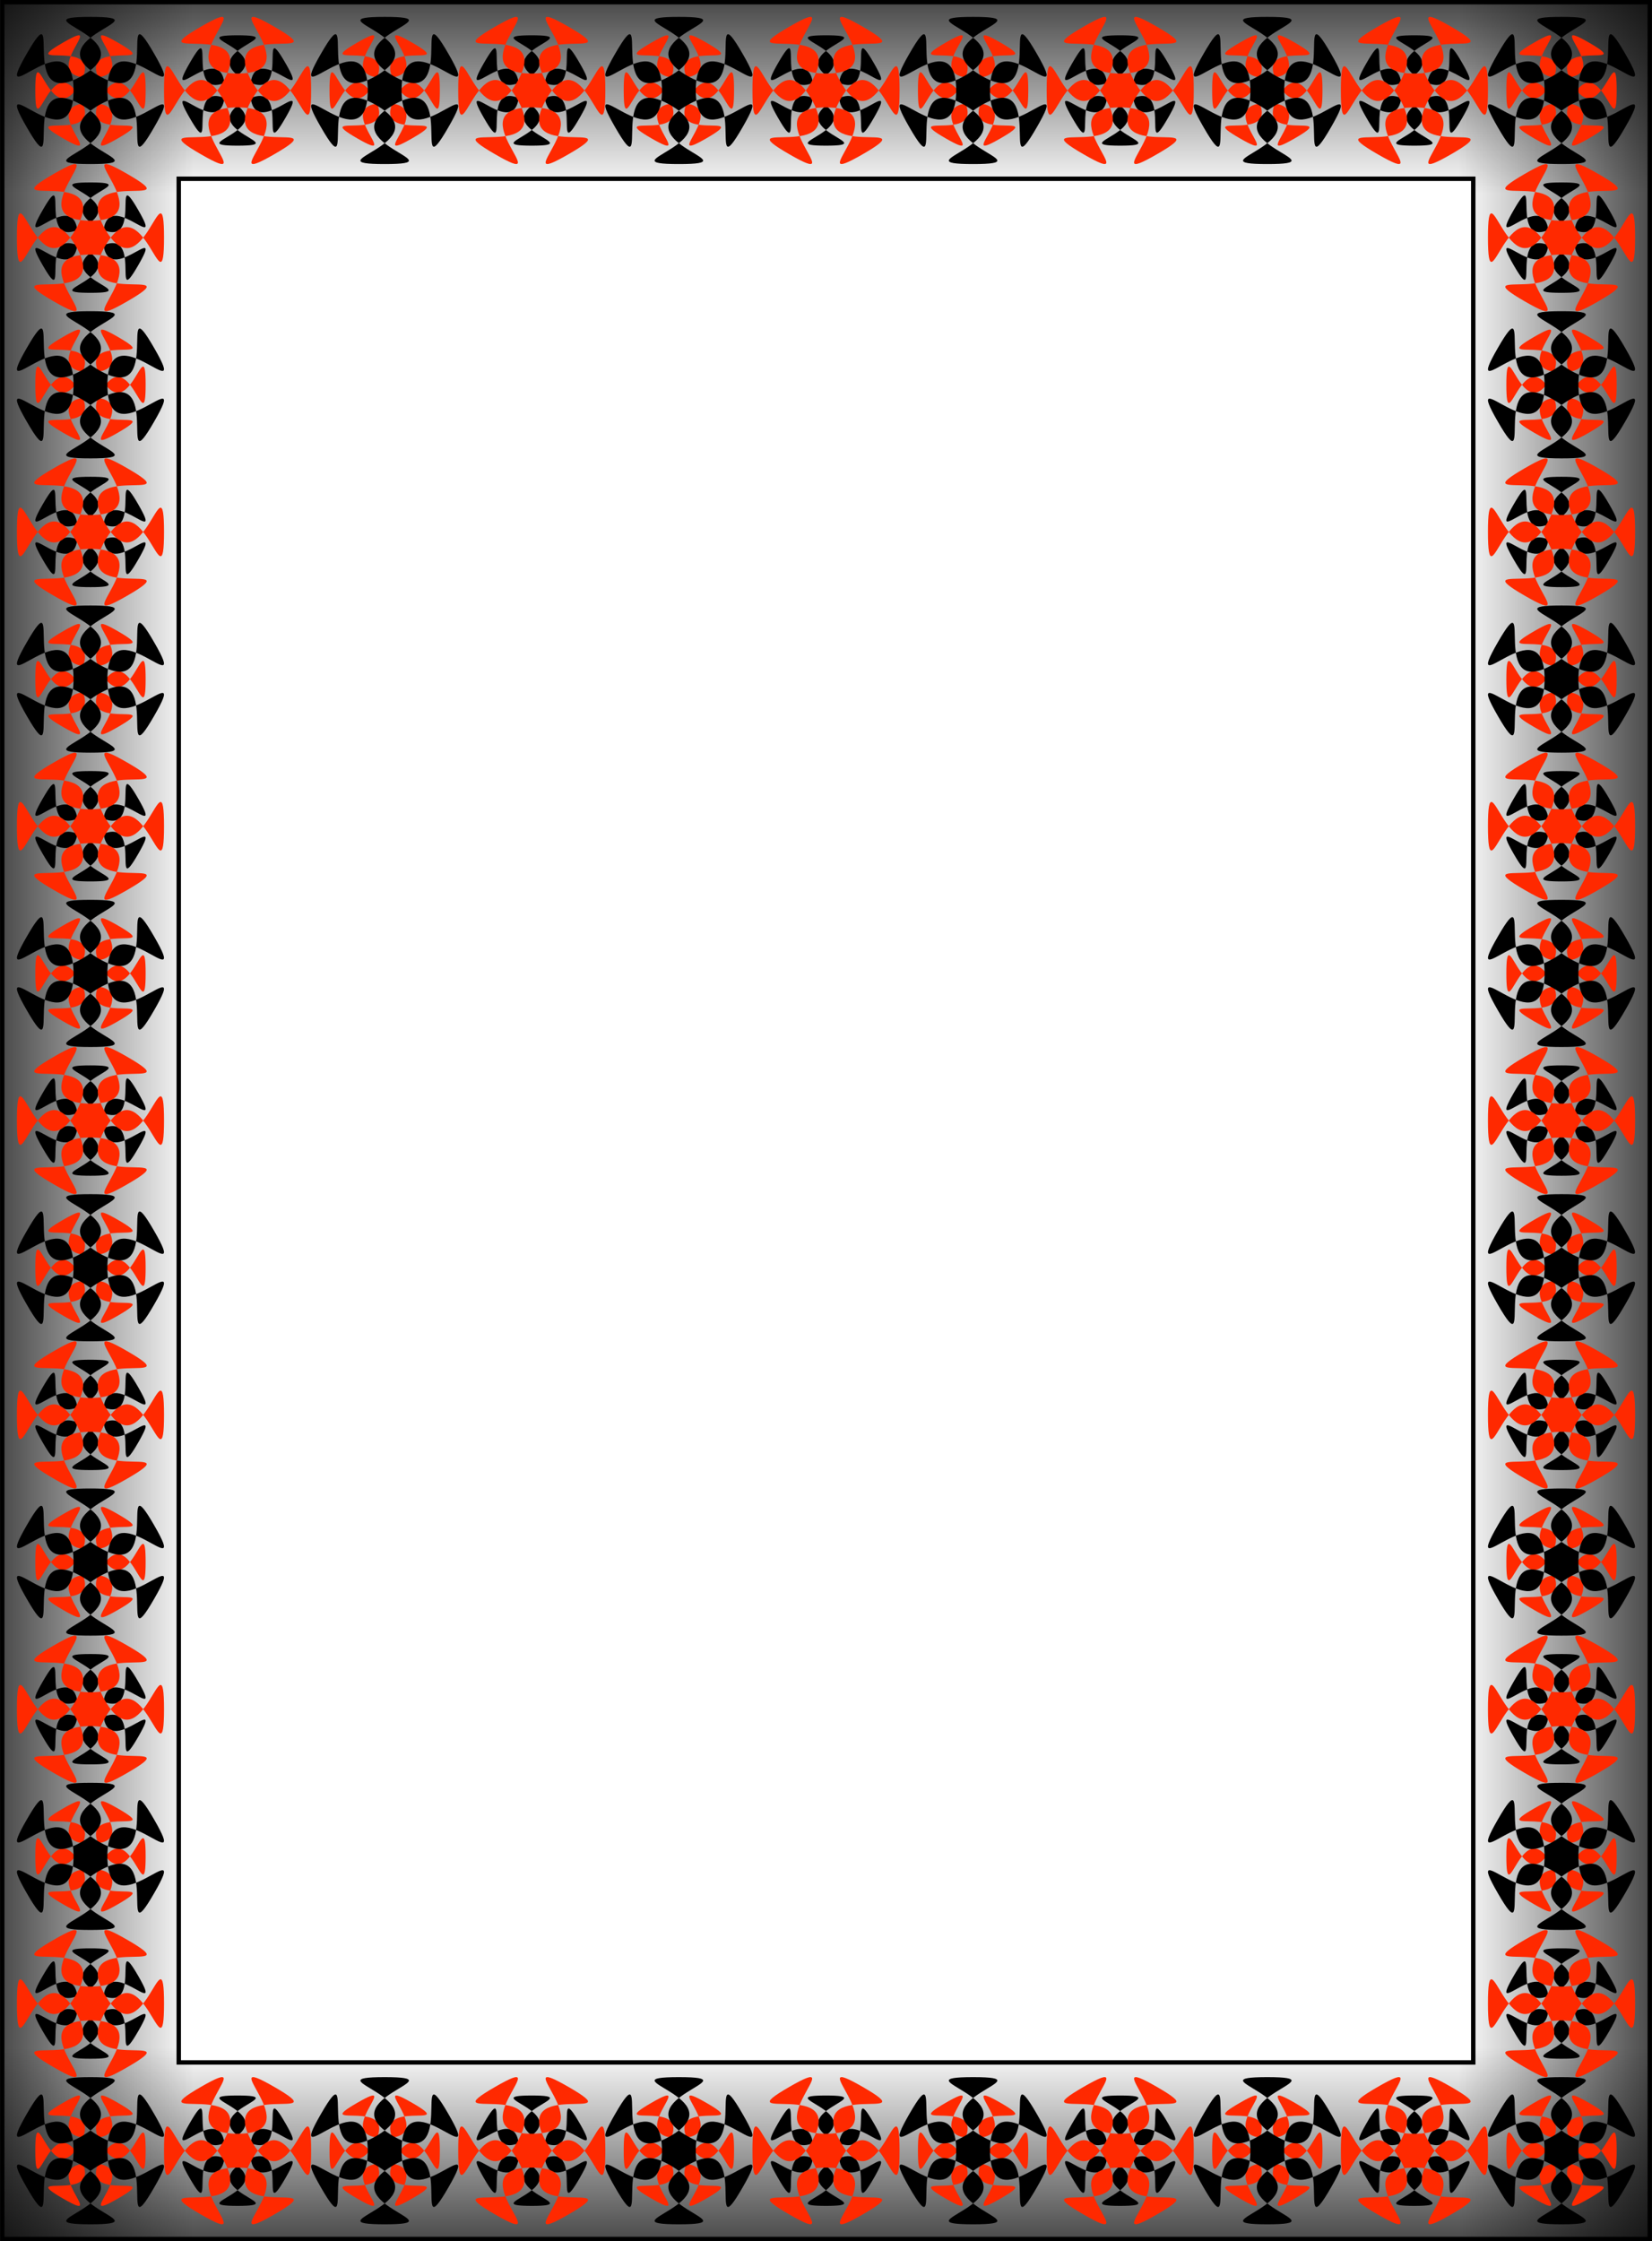 <?xml version="1.0" encoding="UTF-8"?>
<svg width="316.94mm" height="429.82mm" version="1.1" viewBox="0 0 1123 1523" xmlns="http://www.w3.org/2000/svg" xmlns:xlink="http://www.w3.org/1999/xlink">
<defs>
<linearGradient id="a">
<stop stop-opacity=".706" offset="0"/>
<stop stop-opacity="0" offset="1"/>
</linearGradient>
<linearGradient id="e" x1="-20" x2="240" y1="-447.64" y2="-447.64" gradientUnits="userSpaceOnUse" xlink:href="#a"/>
<linearGradient id="d" x1="-20" x2="240" y1="-447.64" y2="-447.64" gradientTransform="matrix(-1,0,0,1,2200,0)" gradientUnits="userSpaceOnUse" xlink:href="#a"/>
<linearGradient id="c" x1="1100" x2="1100" y1="-1967.6" y2="-1707.6" gradientTransform="matrix(-1,0,0,1,2200,0)" gradientUnits="userSpaceOnUse" xlink:href="#a"/>
<linearGradient id="b" x1="1100" x2="1100" y1="-1967.6" y2="-1707.6" gradientTransform="matrix(-1 0 0 -1 2200 -895.28)" gradientUnits="userSpaceOnUse" xlink:href="#a"/>
</defs>
<g transform="translate(-538.5 1209.1)">
<g transform="matrix(.5 0 0 .5 550 -223.82)">
<path d="m2220 1072.4v-3040h-2240v3040h2240zm-240-240h-1760v-2560h1760v2560z" fill="url(#b)"/>
<path d="m2220-1967.6v3040h-2240v-3040h2240zm-240 240h-1760v2560h1760v-2560z" fill="url(#c)"/>
<path d="m2220-1967.6v3040h-2240v-3040h2240zm-240 240h-1760v2560h1760v-2560z" fill="url(#d)"/>
<path d="m-20-1967.6v3040h2240v-3040h-2240zm240 240h1760v2560h-1760v-2560z" fill="url(#e)" stroke="#000" stroke-width="6"/>
<path d="m174.97 952.36c1e-5 77.667-21.228-58.636-60.061 8.625-38.833 67.261 89.823 17.494 22.561 56.327-67.261 38.833 40.167-47.702-37.5-47.702-77.667 0 29.761 86.535-37.5 47.702-67.261-38.833 61.394 10.934 22.561-56.327-38.833-67.261-60.061 69.042-60.061-8.625 0-77.667 21.228 58.636 60.061-8.625 38.833-67.261-89.822-17.494-22.561-56.327 67.261-38.833-40.167 47.702 37.5 47.702 77.667-1e-5 -29.761-86.535 37.5-47.702 67.261 38.833-61.394-10.935-22.561 56.327 38.833 67.261 60.061-69.042 60.061 8.625z" fill="#ff2900"/>
<path d="m186.57 1002.4c-51.778 89.682 14.579-81.859-75.103-30.081-89.682 51.778 92.056 80.081-11.5 80.081-103.56-1e-4 78.182-28.304-11.5-80.081-89.682-51.778-23.325 119.76-75.103 30.081-51.778-89.682 63.603 53.556 63.603-50 1e-5 -103.56-115.38 39.682-63.603-50 51.778-89.682-14.579 81.859 75.103 30.081 89.682-51.778-92.056-80.081 11.5-80.081 103.56-2e-5 -78.182 28.304 11.5 80.081 89.682 51.778 23.325-119.76 75.103-30.081 51.778 89.682-63.603-53.556-63.603 50 2e-5 103.56 115.38-39.682 63.603 50z"/>
<path d="m364.92 989.86c-38.833 67.261 10.935-61.395-56.327-22.561-67.261 38.833 69.042 60.061-8.625 60.061-77.667-1e-4 58.636-21.228-8.625-60.061-67.261-38.833-17.494 89.823-56.327 22.561-38.833-67.261 47.702 40.167 47.702-37.5 1e-5 -77.667-86.535 29.761-47.702-37.5 38.833-67.261-10.935 61.394 56.327 22.561 67.261-38.833-69.042-60.061 8.625-60.061 77.667-1e-5 -58.636 21.228 8.625 60.061 67.261 38.833 17.493-89.822 56.327-22.561s-47.702-40.167-47.702 37.5c1e-5 77.667 86.535-29.761 47.702 37.5z"/>
<path d="m399.97 952.36c3e-5 103.56-28.304-78.182-80.081 11.5-51.778 89.682 119.76 23.325 30.081 75.103-89.682 51.778 53.556-63.603-50-63.603-103.56 0 39.682 115.38-50 63.602-89.682-51.778 81.859 14.579 30.081-75.102-51.778-89.682-80.081 92.056-80.081-11.5-1e-5 -103.56 28.304 78.182 80.081-11.5 51.778-89.682-119.76-23.325-30.081-75.103 89.682-51.778-53.556 63.603 50 63.603 103.56-1e-5 -39.682-115.38 50-63.603 89.682 51.778-81.859-14.579-30.081 75.103 51.778 89.682 80.081-92.056 80.081 11.5z" fill="#ff2900"/>
<path d="m574.97 952.36c1e-5 77.667-21.228-58.636-60.061 8.625-38.833 67.261 89.823 17.494 22.561 56.327-67.261 38.833 40.167-47.702-37.5-47.702-77.667 0 29.761 86.535-37.5 47.702-67.261-38.833 61.394 10.934 22.561-56.327-38.833-67.261-60.061 69.042-60.061-8.625 0-77.667 21.228 58.636 60.061-8.625 38.833-67.261-89.822-17.494-22.561-56.327 67.261-38.833-40.167 47.702 37.5 47.702 77.667-1e-5 -29.761-86.535 37.5-47.702 67.261 38.833-61.394-10.935-22.561 56.327 38.833 67.261 60.061-69.042 60.061 8.625z" fill="#ff2900"/>
<path d="m586.57 1002.4c-51.778 89.682 14.579-81.859-75.103-30.081-89.682 51.778 92.056 80.081-11.5 80.081-103.56-1e-4 78.182-28.304-11.5-80.081-89.682-51.778-23.325 119.76-75.103 30.081-51.778-89.682 63.603 53.556 63.603-50 1e-5 -103.56-115.38 39.682-63.603-50 51.778-89.682-14.579 81.859 75.103 30.081 89.682-51.778-92.056-80.081 11.5-80.081 103.56-2e-5 -78.182 28.304 11.5 80.081 89.682 51.778 23.325-119.76 75.103-30.081 51.778 89.682-63.603-53.556-63.603 50 2e-5 103.56 115.38-39.682 63.603 50z"/>
<path d="m764.92 989.86c-38.833 67.261 10.935-61.395-56.327-22.561-67.261 38.833 69.042 60.061-8.625 60.061-77.667-1e-4 58.636-21.228-8.625-60.061-67.261-38.833-17.494 89.823-56.327 22.561-38.833-67.261 47.702 40.167 47.702-37.5 1e-5 -77.667-86.535 29.761-47.702-37.5 38.833-67.261-10.935 61.394 56.327 22.561 67.261-38.833-69.042-60.061 8.625-60.061 77.667-1e-5 -58.636 21.228 8.625 60.061 67.261 38.833 17.493-89.822 56.327-22.561 38.833 67.261-47.702-40.167-47.702 37.5 1e-5 77.667 86.535-29.761 47.702 37.5z"/>
<path d="m799.97 952.36c0 103.56-28.304-78.182-80.081 11.5-51.778 89.682 119.76 23.325 30.081 75.103-89.682 51.778 53.556-63.603-50-63.603-103.56 0 39.682 115.38-50 63.602-89.682-51.778 81.859 14.579 30.081-75.102-51.778-89.682-80.081 92.056-80.081-11.5-1e-5 -103.56 28.304 78.182 80.081-11.5 51.778-89.682-119.76-23.325-30.081-75.103 89.682-51.778-53.556 63.603 50 63.603 103.56-1e-5 -39.682-115.38 50-63.603 89.682 51.778-81.859-14.579-30.081 75.103 51.778 89.682 80.081-92.056 80.081 11.5z" fill="#ff2900"/>
<path d="m974.97 952.36c1e-5 77.667-21.228-58.636-60.061 8.625-38.833 67.261 89.822 17.494 22.561 56.327-67.261 38.833 40.167-47.702-37.5-47.702-77.667 0 29.761 86.535-37.5 47.702-67.261-38.833 61.394 10.934 22.561-56.327-38.833-67.261-60.061 69.042-60.061-8.625 0-77.667 21.228 58.636 60.061-8.625 38.833-67.261-89.822-17.494-22.561-56.327 67.261-38.833-40.167 47.702 37.5 47.702 77.667-1e-5 -29.761-86.535 37.5-47.702 67.261 38.833-61.394-10.935-22.561 56.327 38.833 67.261 60.061-69.042 60.061 8.625z" fill="#ff2900"/>
<path d="m986.57 1002.4c-51.778 89.682 14.579-81.859-75.103-30.081-89.682 51.778 92.056 80.081-11.5 80.081-103.56-1e-4 78.182-28.304-11.5-80.081-89.682-51.778-23.325 119.76-75.103 30.081-51.778-89.682 63.603 53.556 63.603-50 1e-5 -103.56-115.38 39.682-63.603-50 51.778-89.682-14.579 81.859 75.103 30.081 89.682-51.778-92.056-80.081 11.5-80.081 103.56-2e-5 -78.182 28.304 11.5 80.081 89.682 51.778 23.325-119.76 75.103-30.081 51.778 89.682-63.603-53.556-63.603 50 2e-5 103.56 115.38-39.682 63.603 50z"/>
<path d="m1164.9 989.86c-38.833 67.261 10.934-61.395-56.327-22.561-67.262 38.833 69.042 60.061-8.625 60.061-77.667-1e-4 58.636-21.228-8.625-60.061-67.262-38.833-17.494 89.823-56.327 22.561-38.833-67.261 47.702 40.167 47.702-37.5 0-77.667-86.535 29.761-47.702-37.5 38.833-67.261-10.935 61.394 56.327 22.561 67.261-38.833-69.042-60.061 8.625-60.061 77.667-1e-5 -58.636 21.228 8.625 60.061 67.261 38.833 17.494-89.822 56.327-22.561s-47.702-40.167-47.702 37.5c0 77.667 86.535-29.761 47.702 37.5z"/>
<path d="m1200 952.36c0 103.56-28.304-78.182-80.082 11.5-51.778 89.682 119.76 23.325 30.082 75.103-89.682 51.778 53.556-63.603-50-63.603-103.56 0 39.682 115.38-50 63.602-89.682-51.778 81.859 14.579 30.082-75.102-51.778-89.682-80.081 92.056-80.081-11.5-1e-5 -103.56 28.304 78.182 80.081-11.5 51.778-89.682-119.76-23.325-30.081-75.103 89.682-51.778-53.556 63.603 50 63.603 103.56-1e-5 -39.682-115.38 50-63.603 89.682 51.778-81.859-14.579-30.082 75.103 51.778 89.682 80.081-92.056 80.082 11.5z" fill="#ff2900"/>
<path d="m1375 952.36c0 77.667-21.228-58.636-60.061 8.625-38.833 67.261 89.822 17.494 22.561 56.327-67.262 38.833 40.167-47.702-37.5-47.702-77.667 0 29.761 86.535-37.5 47.702-67.262-38.833 61.394 10.934 22.561-56.327-38.833-67.261-60.061 69.042-60.061-8.625 0-77.667 21.228 58.636 60.061-8.625 38.833-67.261-89.822-17.494-22.561-56.327 67.261-38.833-40.167 47.702 37.5 47.702 77.667-1e-5 -29.762-86.535 37.5-47.702 67.261 38.833-61.394-10.935-22.561 56.327 38.833 67.261 60.061-69.042 60.061 8.625z" fill="#ff2900"/>
<path d="m1386.6 1002.4c-51.778 89.682 14.579-81.859-75.102-30.081-89.682 51.778 92.056 80.081-11.5 80.081-103.56-1e-4 78.182-28.304-11.5-80.081-89.682-51.778-23.325 119.76-75.103 30.081-51.778-89.682 63.602 53.556 63.603-50 0-103.56-115.38 39.682-63.603-50 51.778-89.682-14.579 81.859 75.103 30.081s-92.056-80.081 11.5-80.081c103.56-2e-5 -78.182 28.304 11.5 80.081 89.682 51.778 23.325-119.76 75.102-30.081s-63.602-53.556-63.602 50c0 103.56 115.38-39.682 63.602 50z"/>
<path d="m1564.9 989.86c-38.833 67.261 10.934-61.395-56.327-22.561-67.262 38.833 69.042 60.061-8.625 60.061-77.667-1e-4 58.636-21.228-8.625-60.061-67.262-38.833-17.494 89.823-56.327 22.561-38.834-67.261 47.702 40.167 47.702-37.5 0-77.667-86.535 29.761-47.702-37.5 38.833-67.261-10.935 61.394 56.327 22.561 67.261-38.833-69.042-60.061 8.625-60.061 77.667-1e-5 -58.636 21.228 8.625 60.061 67.261 38.833 17.494-89.822 56.327-22.561s-47.702-40.167-47.702 37.5c0 77.667 86.535-29.761 47.702 37.5z"/>
<path d="m1600 952.36c0 103.56-28.304-78.182-80.082 11.5-51.778 89.682 119.76 23.325 30.082 75.103-89.682 51.778 53.556-63.603-50-63.603-103.56 0 39.682 115.38-50 63.602-89.682-51.778 81.859 14.579 30.082-75.102-51.778-89.682-80.082 92.056-80.081-11.5-1e-4 -103.56 28.304 78.182 80.081-11.5 51.778-89.682-119.76-23.325-30.081-75.103 89.682-51.778-53.556 63.603 50 63.603 103.56-1e-5 -39.682-115.38 50-63.603 89.682 51.778-81.859-14.579-30.082 75.103 51.778 89.682 80.081-92.056 80.082 11.5z" fill="#ff2900"/>
<path d="m1775 952.36c0 77.667-21.228-58.636-60.061 8.625-38.833 67.261 89.822 17.494 22.561 56.327-67.262 38.833 40.167-47.702-37.5-47.702-77.667 0 29.761 86.535-37.5 47.702-67.262-38.833 61.394 10.934 22.561-56.327-38.833-67.261-60.061 69.042-60.061-8.625 0-77.667 21.228 58.636 60.061-8.625 38.833-67.261-89.822-17.494-22.561-56.327 67.261-38.833-40.167 47.702 37.5 47.702 77.667-1e-5 -29.762-86.535 37.5-47.702 67.261 38.833-61.394-10.935-22.561 56.327 38.833 67.261 60.061-69.042 60.061 8.625z" fill="#ff2900"/>
<path d="m1786.6 1002.4c-51.778 89.682 14.579-81.859-75.102-30.081-89.682 51.778 92.056 80.081-11.5 80.081-103.56-1e-4 78.182-28.304-11.5-80.081-89.682-51.778-23.325 119.76-75.103 30.081-51.778-89.682 63.602 53.556 63.603-50 0-103.56-115.38 39.682-63.603-50 51.778-89.682-14.579 81.859 75.103 30.081s-92.056-80.081 11.5-80.081c103.56-2e-5 -78.182 28.304 11.5 80.081 89.682 51.778 23.325-119.76 75.102-30.081s-63.602-53.556-63.602 50c0 103.56 115.38-39.682 63.602 50z"/>
<path d="m1964.9 989.86c-38.833 67.261 10.934-61.395-56.327-22.561-67.262 38.833 69.042 60.061-8.625 60.061-77.667-1e-4 58.636-21.228-8.625-60.061-67.262-38.833-17.494 89.823-56.327 22.561-38.834-67.261 47.702 40.167 47.702-37.5 0-77.667-86.535 29.761-47.702-37.5 38.833-67.261-10.935 61.394 56.327 22.561 67.261-38.833-69.042-60.061 8.625-60.061 77.667-1e-5 -58.636 21.228 8.625 60.061 67.261 38.833 17.494-89.822 56.327-22.561s-47.702-40.167-47.702 37.5c0 77.667 86.535-29.761 47.702 37.5z"/>
<path d="m2e3 952.36c0 103.56-28.304-78.182-80.082 11.5-51.778 89.682 119.76 23.325 30.082 75.103-89.682 51.778 53.556-63.603-50-63.603-103.56 0 39.682 115.38-50 63.602-89.682-51.778 81.859 14.579 30.082-75.102-51.778-89.682-80.082 92.056-80.081-11.5-1e-4 -103.56 28.304 78.182 80.081-11.5 51.778-89.682-119.76-23.325-30.081-75.103 89.682-51.778-53.556 63.603 50 63.603 103.56-1e-5 -39.682-115.38 50-63.603 89.682 51.778-81.859-14.579-30.082 75.103 51.778 89.682 80.081-92.056 80.082 11.5z" fill="#ff2900"/>
<path d="m164.92 789.86c-38.833 67.261 10.935-61.395-56.327-22.561-67.261 38.833 69.042 60.061-8.625 60.061-77.667-1e-4 58.636-21.228-8.625-60.061-67.261-38.833-17.494 89.823-56.327 22.561-38.833-67.261 47.702 40.167 47.702-37.5 1e-5 -77.667-86.535 29.761-47.702-37.5 38.833-67.261-10.935 61.394 56.327 22.561 67.261-38.833-69.042-60.061 8.625-60.061 77.667-1e-5 -58.636 21.228 8.625 60.061 67.261 38.833 17.493-89.822 56.327-22.561s-47.702-40.167-47.702 37.5c1e-5 77.667 86.535-29.761 47.702 37.5z"/>
<path d="m199.97 752.36c3e-5 103.56-28.304-78.182-80.081 11.5-51.778 89.682 119.76 23.325 30.081 75.103-89.682 51.778 53.556-63.603-50-63.603-103.56 0 39.682 115.38-50 63.602-89.682-51.778 81.859 14.579 30.081-75.102-51.778-89.682-80.081 92.056-80.081-11.5-1e-5 -103.56 28.304 78.182 80.081-11.5 51.778-89.682-119.76-23.325-30.081-75.103 89.682-51.778-53.556 63.603 50 63.603 103.56-1e-5 -39.682-115.38 50-63.603 89.682 51.778-81.859-14.579-30.081 75.103 51.778 89.682 80.081-92.056 80.081 11.5z" fill="#ff2900"/>
<path d="m174.97 552.36c1e-5 77.667-21.228-58.636-60.061 8.625-38.833 67.261 89.823 17.494 22.561 56.327-67.261 38.833 40.167-47.702-37.5-47.702-77.667 0 29.761 86.535-37.5 47.702-67.261-38.833 61.394 10.934 22.561-56.327-38.833-67.261-60.061 69.042-60.061-8.625 0-77.667 21.228 58.636 60.061-8.625 38.833-67.261-89.822-17.494-22.561-56.327 67.261-38.833-40.167 47.702 37.5 47.702 77.667-1e-5 -29.761-86.535 37.5-47.702 67.261 38.833-61.394-10.935-22.561 56.327 38.833 67.261 60.061-69.042 60.061 8.625z" fill="#ff2900"/>
<path d="m186.57 602.36c-51.778 89.682 14.579-81.859-75.103-30.081-89.682 51.778 92.056 80.081-11.5 80.081-103.56-1e-4 78.182-28.304-11.5-80.081-89.682-51.778-23.325 119.76-75.103 30.081-51.778-89.682 63.603 53.556 63.603-50 1e-5 -103.56-115.38 39.682-63.603-50 51.778-89.682-14.579 81.859 75.103 30.081 89.682-51.778-92.056-80.081 11.5-80.081 103.56-2e-5 -78.182 28.304 11.5 80.081 89.682 51.778 23.325-119.76 75.103-30.081 51.778 89.682-63.603-53.556-63.603 50 2e-5 103.56 115.38-39.682 63.603 50z"/>
<path d="m164.92 389.86c-38.833 67.261 10.935-61.395-56.327-22.561-67.261 38.833 69.042 60.061-8.625 60.061-77.667-1e-4 58.636-21.228-8.625-60.061-67.261-38.833-17.494 89.823-56.327 22.561-38.833-67.261 47.702 40.167 47.702-37.5 1e-5 -77.667-86.535 29.761-47.702-37.5 38.833-67.261-10.935 61.394 56.327 22.561 67.261-38.833-69.042-60.061 8.625-60.061 77.667-1e-5 -58.636 21.228 8.625 60.061 67.261 38.833 17.493-89.822 56.327-22.561s-47.702-40.167-47.702 37.5c1e-5 77.667 86.535-29.761 47.702 37.5z"/>
<path d="m199.97 352.36c3e-5 103.56-28.304-78.182-80.081 11.5-51.778 89.682 119.76 23.325 30.081 75.103-89.682 51.778 53.556-63.603-50-63.603-103.56 0 39.682 115.38-50 63.602-89.682-51.778 81.859 14.579 30.081-75.102-51.778-89.682-80.081 92.056-80.081-11.5-1e-5 -103.56 28.304 78.182 80.081-11.5 51.778-89.682-119.76-23.325-30.081-75.103 89.682-51.778-53.556 63.603 50 63.603 103.56-1e-5 -39.682-115.38 50-63.603 89.682 51.778-81.859-14.579-30.081 75.103 51.778 89.682 80.081-92.056 80.081 11.5z" fill="#ff2900"/>
<path d="m174.97 152.36c1e-5 77.667-21.228-58.636-60.061 8.625-38.833 67.261 89.823 17.494 22.561 56.327-67.261 38.833 40.167-47.702-37.5-47.702-77.667 0 29.761 86.535-37.5 47.702-67.261-38.833 61.394 10.934 22.561-56.327-38.833-67.261-60.061 69.042-60.061-8.625 0-77.667 21.228 58.636 60.061-8.625 38.833-67.261-89.822-17.494-22.561-56.327 67.261-38.833-40.167 47.702 37.5 47.702 77.667-1e-5 -29.761-86.535 37.5-47.702 67.261 38.833-61.394-10.935-22.561 56.327 38.833 67.261 60.061-69.042 60.061 8.625z" fill="#ff2900"/>
<path d="m186.57 202.36c-51.778 89.682 14.579-81.859-75.103-30.081-89.682 51.778 92.056 80.081-11.5 80.081-103.56-1e-4 78.182-28.304-11.5-80.081-89.682-51.778-23.325 119.76-75.103 30.081-51.778-89.682 63.603 53.556 63.603-50 1e-5 -103.56-115.38 39.682-63.603-50 51.778-89.682-14.579 81.859 75.103 30.081 89.682-51.778-92.056-80.081 11.5-80.081 103.56-2e-5 -78.182 28.304 11.5 80.081 89.682 51.778 23.325-119.76 75.103-30.081 51.778 89.682-63.603-53.556-63.603 50 2e-5 103.56 115.38-39.682 63.603 50z"/>
<path d="m164.92-10.138c-38.833 67.261 10.935-61.395-56.327-22.561-67.261 38.833 69.042 60.061-8.625 60.061-77.667-1e-4 58.636-21.228-8.625-60.061-67.261-38.833-17.494 89.823-56.327 22.561-38.833-67.261 47.702 40.167 47.702-37.5 1e-5 -77.667-86.535 29.761-47.702-37.5 38.833-67.261-10.935 61.394 56.327 22.561 67.261-38.833-69.042-60.061 8.625-60.061 77.667-1e-5 -58.636 21.228 8.625 60.061 67.261 38.833 17.493-89.822 56.327-22.561s-47.702-40.167-47.702 37.5c1e-5 77.667 86.535-29.761 47.702 37.5z"/>
<path d="m199.97-47.638c3e-5 103.56-28.304-78.182-80.081 11.5-51.778 89.682 119.76 23.325 30.081 75.103-89.682 51.778 53.556-63.603-50-63.603-103.56 0 39.682 115.38-50 63.602-89.682-51.778 81.859 14.579 30.081-75.102-51.778-89.682-80.081 92.056-80.081-11.5-1e-5 -103.56 28.304 78.182 80.081-11.5 51.778-89.682-119.76-23.325-30.081-75.103 89.682-51.778-53.556 63.603 50 63.603 103.56-1e-5 -39.682-115.38 50-63.603 89.682 51.778-81.859-14.579-30.081 75.103 51.778 89.682 80.081-92.056 80.081 11.5z" fill="#ff2900"/>
<path d="m174.97-247.64c1e-5 77.667-21.228-58.636-60.061 8.625-38.833 67.261 89.823 17.494 22.561 56.327-67.261 38.833 40.167-47.702-37.5-47.702-77.667 0 29.761 86.535-37.5 47.702-67.261-38.833 61.394 10.934 22.561-56.327-38.833-67.261-60.061 69.042-60.061-8.625 0-77.667 21.228 58.636 60.061-8.625 38.833-67.261-89.822-17.494-22.561-56.327 67.261-38.833-40.167 47.702 37.5 47.702 77.667-1e-5 -29.761-86.535 37.5-47.702 67.261 38.833-61.394-10.935-22.561 56.327 38.833 67.261 60.061-69.042 60.061 8.625z" fill="#ff2900"/>
<path d="m186.57-197.64c-51.778 89.682 14.579-81.859-75.103-30.081-89.682 51.778 92.056 80.081-11.5 80.081-103.56-1e-4 78.182-28.304-11.5-80.081-89.682-51.778-23.325 119.76-75.103 30.081-51.778-89.682 63.603 53.556 63.603-50 1e-5 -103.56-115.38 39.682-63.603-50 51.778-89.682-14.579 81.859 75.103 30.081 89.682-51.778-92.056-80.081 11.5-80.081 103.56-2e-5 -78.182 28.304 11.5 80.081 89.682 51.778 23.325-119.76 75.103-30.081 51.778 89.682-63.603-53.556-63.603 50 2e-5 103.56 115.38-39.682 63.603 50z"/>
<path d="m164.92-410.14c-38.833 67.261 10.935-61.395-56.327-22.561-67.261 38.833 69.042 60.061-8.625 60.061-77.667-1e-4 58.636-21.228-8.625-60.061-67.261-38.833-17.494 89.823-56.327 22.561-38.833-67.261 47.702 40.167 47.702-37.5 1e-5 -77.667-86.535 29.761-47.702-37.5 38.833-67.261-10.935 61.394 56.327 22.561 67.261-38.833-69.042-60.061 8.625-60.061 77.667-1e-5 -58.636 21.228 8.625 60.061 67.261 38.833 17.493-89.822 56.327-22.561s-47.702-40.167-47.702 37.5c1e-5 77.667 86.535-29.761 47.702 37.5z"/>
<path d="m199.97-447.64c3e-5 103.56-28.304-78.182-80.081 11.5-51.778 89.682 119.76 23.325 30.081 75.103-89.682 51.778 53.556-63.603-50-63.603-103.56 0 39.682 115.38-50 63.602-89.682-51.778 81.859 14.579 30.081-75.102-51.778-89.682-80.081 92.056-80.081-11.5-1e-5 -103.56 28.304 78.182 80.081-11.5 51.778-89.682-119.76-23.325-30.081-75.103 89.682-51.778-53.556 63.603 50 63.603 103.56-1e-5 -39.682-115.38 50-63.603 89.682 51.778-81.859-14.579-30.081 75.103 51.778 89.682 80.081-92.056 80.081 11.5z" fill="#ff2900"/>
<path d="m174.97-647.64c1e-5 77.667-21.228-58.636-60.061 8.625-38.833 67.261 89.823 17.494 22.561 56.327-67.261 38.833 40.167-47.702-37.5-47.702-77.667 0 29.761 86.535-37.5 47.702-67.261-38.833 61.394 10.934 22.561-56.327-38.833-67.261-60.061 69.042-60.061-8.625 0-77.667 21.228 58.636 60.061-8.625 38.833-67.261-89.822-17.494-22.561-56.327 67.261-38.833-40.167 47.702 37.5 47.702 77.667-1e-5 -29.761-86.535 37.5-47.702 67.261 38.833-61.394-10.935-22.561 56.327 38.833 67.261 60.061-69.042 60.061 8.625z" fill="#ff2900"/>
<path d="m186.57-597.64c-51.778 89.682 14.579-81.859-75.103-30.081-89.682 51.778 92.056 80.081-11.5 80.081-103.56-1e-4 78.182-28.304-11.5-80.081-89.682-51.778-23.325 119.76-75.103 30.081-51.778-89.682 63.603 53.556 63.603-50 1e-5 -103.56-115.38 39.682-63.603-50 51.778-89.682-14.579 81.859 75.103 30.081 89.682-51.778-92.056-80.081 11.5-80.081 103.56-2e-5 -78.182 28.304 11.5 80.081 89.682 51.778 23.325-119.76 75.103-30.081 51.778 89.682-63.603-53.556-63.603 50 2e-5 103.56 115.38-39.682 63.603 50z"/>
<path d="m164.92-810.14c-38.833 67.261 10.935-61.395-56.327-22.561-67.261 38.833 69.042 60.061-8.625 60.061-77.667-1e-4 58.636-21.228-8.625-60.061-67.261-38.833-17.494 89.823-56.327 22.561-38.833-67.261 47.702 40.167 47.702-37.5 1e-5 -77.667-86.535 29.761-47.702-37.5 38.833-67.261-10.935 61.394 56.327 22.561 67.261-38.833-69.042-60.061 8.625-60.061 77.667-1e-5 -58.636 21.228 8.625 60.061 67.261 38.833 17.493-89.822 56.327-22.561s-47.702-40.167-47.702 37.5c1e-5 77.667 86.535-29.761 47.702 37.5z"/>
<path d="m199.97-847.64c3e-5 103.56-28.304-78.182-80.081 11.5-51.778 89.682 119.76 23.325 30.081 75.103-89.682 51.778 53.556-63.603-50-63.603-103.56 0 39.682 115.38-50 63.602-89.682-51.778 81.859 14.579 30.081-75.102-51.778-89.682-80.081 92.056-80.081-11.5-1e-5 -103.56 28.304 78.182 80.081-11.5 51.778-89.682-119.76-23.325-30.081-75.103 89.682-51.778-53.556 63.603 50 63.603 103.56-1e-5 -39.682-115.38 50-63.603 89.682 51.778-81.859-14.579-30.081 75.103 51.778 89.682 80.081-92.056 80.081 11.5z" fill="#ff2900"/>
<path d="m174.97-1047.6c1e-5 77.667-21.228-58.636-60.061 8.625-38.833 67.262 89.823 17.494 22.561 56.327-67.261 38.833 40.167-47.702-37.5-47.702-77.667 0 29.761 86.535-37.5 47.702-67.261-38.833 61.394 10.934 22.561-56.327-38.833-67.261-60.061 69.042-60.061-8.625 0-77.667 21.228 58.636 60.061-8.625 38.833-67.261-89.822-17.494-22.561-56.327 67.261-38.833-40.167 47.702 37.5 47.702 77.667 0-29.761-86.535 37.5-47.702 67.261 38.833-61.394-10.934-22.561 56.327 38.833 67.262 60.061-69.042 60.061 8.625z" fill="#ff2900"/>
<path d="m186.57-997.64c-51.778 89.682 14.579-81.859-75.103-30.082-89.682 51.778 92.056 80.082-11.5 80.082-103.56-1e-4 78.182-28.304-11.5-80.082-89.682-51.778-23.325 119.76-75.103 30.081-51.778-89.682 63.603 53.556 63.603-50 1e-5 -103.56-115.38 39.682-63.603-50 51.778-89.682-14.579 81.859 75.103 30.081 89.682-51.778-92.056-80.081 11.5-80.081 103.56 0-78.182 28.304 11.5 80.081 89.682 51.778 23.325-119.76 75.103-30.081 51.778 89.682-63.603-53.556-63.603 50 2e-5 103.56 115.38-39.682 63.603 50z"/>
<path d="m164.92-1210.1c-38.833 67.261 10.935-61.394-56.327-22.561-67.261 38.833 69.042 60.061-8.625 60.061-77.667-1e-4 58.636-21.228-8.625-60.061-67.261-38.833-17.494 89.822-56.327 22.561-38.833-67.261 47.702 40.167 47.702-37.5s-86.535 29.762-47.702-37.5c38.833-67.261-10.935 61.394 56.327 22.561 67.261-38.833-69.042-60.061 8.625-60.061 77.667 0-58.636 21.228 8.625 60.061 67.261 38.833 17.493-89.822 56.327-22.561 38.833 67.262-47.702-40.167-47.702 37.5 1e-5 77.667 86.535-29.761 47.702 37.5z"/>
<path d="m199.97-1247.6c3e-5 103.56-28.304-78.182-80.081 11.5-51.778 89.682 119.76 23.325 30.081 75.102-89.682 51.778 53.556-63.603-50-63.603-103.56 0 39.682 115.38-50 63.602-89.682-51.778 81.859 14.579 30.081-75.102-51.778-89.682-80.081 92.056-80.081-11.5-1e-5 -103.56 28.304 78.182 80.081-11.5s-119.76-23.325-30.081-75.102c89.682-51.778-53.556 63.602 50 63.602 103.56 0-39.682-115.38 50-63.602 89.682 51.778-81.859-14.579-30.081 75.102 51.778 89.682 80.081-92.056 80.081 11.5z" fill="#ff2900"/>
<path d="m174.97-1447.6c1e-5 77.667-21.228-58.636-60.061 8.625-38.833 67.262 89.823 17.494 22.561 56.327-67.261 38.833 40.167-47.702-37.5-47.702-77.667 0 29.761 86.535-37.5 47.702-67.261-38.833 61.394 10.934 22.561-56.327-38.833-67.261-60.061 69.042-60.061-8.625 0-77.667 21.228 58.636 60.061-8.625 38.833-67.261-89.822-17.494-22.561-56.327 67.261-38.833-40.167 47.702 37.5 47.702 77.667 0-29.761-86.535 37.5-47.702 67.261 38.833-61.394-10.934-22.561 56.327 38.833 67.262 60.061-69.042 60.061 8.625z" fill="#ff2900"/>
<path d="m186.57-1397.6c-51.778 89.682 14.579-81.859-75.103-30.082-89.682 51.778 92.056 80.082-11.5 80.082-103.56-1e-4 78.182-28.304-11.5-80.082-89.682-51.778-23.325 119.76-75.103 30.081-51.778-89.682 63.603 53.556 63.603-50 1e-5 -103.56-115.38 39.682-63.603-50 51.778-89.682-14.579 81.859 75.103 30.081 89.682-51.778-92.056-80.081 11.5-80.081 103.56 0-78.182 28.304 11.5 80.081 89.682 51.778 23.325-119.76 75.103-30.081 51.778 89.682-63.603-53.556-63.603 50 2e-5 103.56 115.38-39.682 63.603 50z"/>
<path d="m164.92-1610.1c-38.833 67.261 10.935-61.394-56.327-22.561-67.261 38.833 69.042 60.061-8.625 60.061-77.667-1e-4 58.636-21.228-8.625-60.061-67.261-38.833-17.494 89.822-56.327 22.561-38.833-67.261 47.702 40.167 47.702-37.5s-86.535 29.762-47.702-37.5c38.833-67.261-10.935 61.394 56.327 22.561 67.261-38.833-69.042-60.061 8.625-60.061 77.667 0-58.636 21.228 8.625 60.061 67.261 38.833 17.493-89.822 56.327-22.561 38.833 67.262-47.702-40.167-47.702 37.5 1e-5 77.667 86.535-29.761 47.702 37.5z"/>
<path d="m199.97-1647.6c3e-5 103.56-28.304-78.182-80.081 11.5-51.778 89.682 119.76 23.325 30.081 75.102-89.682 51.778 53.556-63.603-50-63.603-103.56 0 39.682 115.38-50 63.602-89.682-51.778 81.859 14.579 30.081-75.102-51.778-89.682-80.081 92.056-80.081-11.5-1e-5 -103.56 28.304 78.182 80.081-11.5s-119.76-23.325-30.081-75.102c89.682-51.778-53.556 63.602 50 63.602 103.56 0-39.682-115.38 50-63.602s-81.859-14.579-30.081 75.102c51.778 89.682 80.081-92.056 80.081 11.5z" fill="#ff2900"/>
<path d="m174.97-1847.6c1e-5 77.667-21.228-58.636-60.061 8.625-38.833 67.262 89.823 17.494 22.561 56.327-67.261 38.833 40.167-47.702-37.5-47.702-77.667 0 29.761 86.535-37.5 47.702-67.261-38.833 61.394 10.934 22.561-56.327-38.833-67.261-60.061 69.042-60.061-8.625 0-77.667 21.228 58.636 60.061-8.625 38.833-67.261-89.822-17.494-22.561-56.327 67.261-38.833-40.167 47.702 37.5 47.702 77.667 0-29.761-86.535 37.5-47.702 67.261 38.833-61.394-10.934-22.561 56.327 38.833 67.262 60.061-69.042 60.061 8.625z" fill="#ff2900"/>
<path d="m186.57-1797.6c-51.778 89.682 14.579-81.859-75.103-30.082-89.682 51.778 92.056 80.082-11.5 80.082-103.56-1e-4 78.182-28.304-11.5-80.082-89.682-51.778-23.325 119.76-75.103 30.081-51.778-89.682 63.603 53.556 63.603-50 1e-5 -103.56-115.38 39.682-63.603-50 51.778-89.682-14.579 81.859 75.103 30.081 89.682-51.778-92.056-80.081 11.5-80.081 103.56 0-78.182 28.304 11.5 80.081 89.682 51.778 23.325-119.76 75.103-30.081 51.778 89.682-63.603-53.556-63.603 50 2e-5 103.56 115.38-39.682 63.603 50z"/>
<path d="m2175 952.36c0 77.667-21.228-58.636-60.061 8.625-38.833 67.261 89.822 17.494 22.561 56.327-67.262 38.833 40.167-47.702-37.5-47.702-77.667 0 29.761 86.535-37.5 47.702-67.262-38.833 61.394 10.934 22.561-56.327-38.833-67.261-60.061 69.042-60.061-8.625 0-77.667 21.228 58.636 60.061-8.625 38.833-67.261-89.822-17.494-22.561-56.327 67.261-38.833-40.167 47.702 37.5 47.702 77.667-1e-5 -29.762-86.535 37.5-47.702 67.261 38.833-61.394-10.935-22.561 56.327 38.833 67.261 60.061-69.042 60.061 8.625z" fill="#ff2900"/>
<path d="m2186.6 1002.4c-51.778 89.682 14.579-81.859-75.102-30.081-89.682 51.778 92.056 80.081-11.5 80.081-103.56-1e-4 78.182-28.304-11.5-80.081-89.682-51.778-23.325 119.76-75.103 30.081-51.778-89.682 63.602 53.556 63.603-50 0-103.56-115.38 39.682-63.603-50 51.778-89.682-14.579 81.859 75.103 30.081s-92.056-80.081 11.5-80.081c103.56-2e-5 -78.182 28.304 11.5 80.081 89.682 51.778 23.325-119.76 75.102-30.081s-63.602-53.556-63.602 50c0 103.56 115.38-39.682 63.602 50z"/>
<path d="m2164.9 789.86c-38.833 67.261 10.934-61.395-56.327-22.561-67.262 38.833 69.042 60.061-8.625 60.061-77.667-1e-4 58.636-21.228-8.625-60.061-67.262-38.833-17.494 89.823-56.327 22.561-38.834-67.261 47.702 40.167 47.702-37.5 0-77.667-86.535 29.761-47.702-37.5 38.833-67.261-10.935 61.394 56.327 22.561 67.261-38.833-69.042-60.061 8.625-60.061 77.667-1e-5 -58.636 21.228 8.625 60.061 67.261 38.833 17.494-89.822 56.327-22.561s-47.702-40.167-47.702 37.5c0 77.667 86.535-29.761 47.702 37.5z"/>
<path d="m2200 752.36c0 103.56-28.304-78.182-80.082 11.5-51.778 89.682 119.76 23.325 30.082 75.103-89.682 51.778 53.556-63.603-50-63.603-103.56 0 39.682 115.38-50 63.602-89.682-51.778 81.859 14.579 30.082-75.102-51.778-89.682-80.082 92.056-80.081-11.5-1e-4 -103.56 28.304 78.182 80.081-11.5 51.778-89.682-119.76-23.325-30.081-75.103 89.682-51.778-53.556 63.603 50 63.603 103.56-1e-5 -39.682-115.38 50-63.603 89.682 51.778-81.859-14.579-30.082 75.103 51.778 89.682 80.081-92.056 80.082 11.5z" fill="#ff2900"/>
<path d="m2175 552.36c0 77.667-21.228-58.636-60.061 8.625-38.833 67.261 89.822 17.494 22.561 56.327-67.262 38.833 40.167-47.702-37.5-47.702-77.667 0 29.761 86.535-37.5 47.702-67.262-38.833 61.394 10.934 22.561-56.327-38.833-67.261-60.061 69.042-60.061-8.625 0-77.667 21.228 58.636 60.061-8.625 38.833-67.261-89.822-17.494-22.561-56.327 67.261-38.833-40.167 47.702 37.5 47.702 77.667-1e-5 -29.762-86.535 37.5-47.702 67.261 38.833-61.394-10.935-22.561 56.327 38.833 67.261 60.061-69.042 60.061 8.625z" fill="#ff2900"/>
<path d="m2186.6 602.36c-51.778 89.682 14.579-81.859-75.102-30.081-89.682 51.778 92.056 80.081-11.5 80.081-103.56-1e-4 78.182-28.304-11.5-80.081-89.682-51.778-23.325 119.76-75.103 30.081-51.778-89.682 63.602 53.556 63.603-50 0-103.56-115.38 39.682-63.603-50 51.778-89.682-14.579 81.859 75.103 30.081s-92.056-80.081 11.5-80.081c103.56-2e-5 -78.182 28.304 11.5 80.081 89.682 51.778 23.325-119.76 75.102-30.081s-63.602-53.556-63.602 50c0 103.56 115.38-39.682 63.602 50z"/>
<path d="m2164.9 389.86c-38.833 67.261 10.934-61.395-56.327-22.561-67.262 38.833 69.042 60.061-8.625 60.061-77.667-1e-4 58.636-21.228-8.625-60.061-67.262-38.833-17.494 89.823-56.327 22.561-38.834-67.261 47.702 40.167 47.702-37.5 0-77.667-86.535 29.761-47.702-37.5 38.833-67.261-10.935 61.394 56.327 22.561 67.261-38.833-69.042-60.061 8.625-60.061 77.667-1e-5 -58.636 21.228 8.625 60.061 67.261 38.833 17.494-89.822 56.327-22.561s-47.702-40.167-47.702 37.5c0 77.667 86.535-29.761 47.702 37.5z"/>
<path d="m2200 352.36c0 103.56-28.304-78.182-80.082 11.5-51.778 89.682 119.76 23.325 30.082 75.103-89.682 51.778 53.556-63.603-50-63.603-103.56 0 39.682 115.38-50 63.602-89.682-51.778 81.859 14.579 30.082-75.102-51.778-89.682-80.082 92.056-80.081-11.5-1e-4 -103.56 28.304 78.182 80.081-11.5 51.778-89.682-119.76-23.325-30.081-75.103 89.682-51.778-53.556 63.603 50 63.603 103.56-1e-5 -39.682-115.38 50-63.603 89.682 51.778-81.859-14.579-30.082 75.103 51.778 89.682 80.081-92.056 80.082 11.5z" fill="#ff2900"/>
<path d="m2175 152.36c0 77.667-21.228-58.636-60.061 8.625-38.833 67.261 89.822 17.494 22.561 56.327-67.262 38.833 40.167-47.702-37.5-47.702-77.667 0 29.761 86.535-37.5 47.702-67.262-38.833 61.394 10.934 22.561-56.327-38.833-67.261-60.061 69.042-60.061-8.625 0-77.667 21.228 58.636 60.061-8.625 38.833-67.261-89.822-17.494-22.561-56.327 67.261-38.833-40.167 47.702 37.5 47.702 77.667-1e-5 -29.762-86.535 37.5-47.702 67.261 38.833-61.394-10.935-22.561 56.327 38.833 67.261 60.061-69.042 60.061 8.625z" fill="#ff2900"/>
<path d="m2186.6 202.36c-51.778 89.682 14.579-81.859-75.102-30.081-89.682 51.778 92.056 80.081-11.5 80.081-103.56-1e-4 78.182-28.304-11.5-80.081-89.682-51.778-23.325 119.76-75.103 30.081-51.778-89.682 63.602 53.556 63.603-50 0-103.56-115.38 39.682-63.603-50 51.778-89.682-14.579 81.859 75.103 30.081s-92.056-80.081 11.5-80.081c103.56-2e-5 -78.182 28.304 11.5 80.081 89.682 51.778 23.325-119.76 75.102-30.081s-63.602-53.556-63.602 50c0 103.56 115.38-39.682 63.602 50z"/>
<path d="m2164.9-10.138c-38.833 67.261 10.934-61.395-56.327-22.561-67.262 38.833 69.042 60.061-8.625 60.061-77.667-1e-4 58.636-21.228-8.625-60.061-67.262-38.833-17.494 89.823-56.327 22.561-38.834-67.261 47.702 40.167 47.702-37.5 0-77.667-86.535 29.761-47.702-37.5 38.833-67.261-10.935 61.394 56.327 22.561 67.261-38.833-69.042-60.061 8.625-60.061 77.667-1e-5 -58.636 21.228 8.625 60.061 67.261 38.833 17.494-89.822 56.327-22.561s-47.702-40.167-47.702 37.5c0 77.667 86.535-29.761 47.702 37.5z"/>
<path d="m2200-47.638c0 103.56-28.304-78.182-80.082 11.5-51.778 89.682 119.76 23.325 30.082 75.103-89.682 51.778 53.556-63.603-50-63.603-103.56 0 39.682 115.38-50 63.602-89.682-51.778 81.859 14.579 30.082-75.102-51.778-89.682-80.082 92.056-80.081-11.5-1e-4 -103.56 28.304 78.182 80.081-11.5 51.778-89.682-119.76-23.325-30.081-75.103 89.682-51.778-53.556 63.603 50 63.603 103.56-1e-5 -39.682-115.38 50-63.603 89.682 51.778-81.859-14.579-30.082 75.103 51.778 89.682 80.081-92.056 80.082 11.5z" fill="#ff2900"/>
<path d="m2175-247.64c0 77.667-21.228-58.636-60.061 8.625-38.833 67.261 89.822 17.494 22.561 56.327-67.262 38.833 40.167-47.702-37.5-47.702-77.667 0 29.761 86.535-37.5 47.702-67.262-38.833 61.394 10.934 22.561-56.327-38.833-67.261-60.061 69.042-60.061-8.625 0-77.667 21.228 58.636 60.061-8.625 38.833-67.261-89.822-17.494-22.561-56.327 67.261-38.833-40.167 47.702 37.5 47.702 77.667-1e-5 -29.762-86.535 37.5-47.702 67.261 38.833-61.394-10.935-22.561 56.327 38.833 67.261 60.061-69.042 60.061 8.625z" fill="#ff2900"/>
<path d="m2186.6-197.64c-51.778 89.682 14.579-81.859-75.102-30.081-89.682 51.778 92.056 80.081-11.5 80.081-103.56-1e-4 78.182-28.304-11.5-80.081-89.682-51.778-23.325 119.76-75.103 30.081-51.778-89.682 63.602 53.556 63.603-50 0-103.56-115.38 39.682-63.603-50 51.778-89.682-14.579 81.859 75.103 30.081s-92.056-80.081 11.5-80.081c103.56-2e-5 -78.182 28.304 11.5 80.081 89.682 51.778 23.325-119.76 75.102-30.081s-63.602-53.556-63.602 50c0 103.56 115.38-39.682 63.602 50z"/>
<path d="m2164.9-410.14c-38.833 67.261 10.934-61.395-56.327-22.561-67.262 38.833 69.042 60.061-8.625 60.061-77.667-1e-4 58.636-21.228-8.625-60.061-67.262-38.833-17.494 89.823-56.327 22.561-38.834-67.261 47.702 40.167 47.702-37.5 0-77.667-86.535 29.761-47.702-37.5 38.833-67.261-10.935 61.394 56.327 22.561 67.261-38.833-69.042-60.061 8.625-60.061 77.667-1e-5 -58.636 21.228 8.625 60.061 67.261 38.833 17.494-89.822 56.327-22.561s-47.702-40.167-47.702 37.5c0 77.667 86.535-29.761 47.702 37.5z"/>
<path d="m2200-447.64c0 103.56-28.304-78.182-80.082 11.5-51.778 89.682 119.76 23.325 30.082 75.103-89.682 51.778 53.556-63.603-50-63.603-103.56 0 39.682 115.38-50 63.602-89.682-51.778 81.859 14.579 30.082-75.102-51.778-89.682-80.082 92.056-80.081-11.5-1e-4 -103.56 28.304 78.182 80.081-11.5 51.778-89.682-119.76-23.325-30.081-75.103 89.682-51.778-53.556 63.603 50 63.603 103.56-1e-5 -39.682-115.38 50-63.603 89.682 51.778-81.859-14.579-30.082 75.103 51.778 89.682 80.081-92.056 80.082 11.5z" fill="#ff2900"/>
<path d="m2175-647.64c0 77.667-21.228-58.636-60.061 8.625-38.833 67.261 89.822 17.494 22.561 56.327-67.262 38.833 40.167-47.702-37.5-47.702-77.667 0 29.761 86.535-37.5 47.702-67.262-38.833 61.394 10.934 22.561-56.327-38.833-67.261-60.061 69.042-60.061-8.625 0-77.667 21.228 58.636 60.061-8.625 38.833-67.261-89.822-17.494-22.561-56.327 67.261-38.833-40.167 47.702 37.5 47.702 77.667-1e-5 -29.762-86.535 37.5-47.702 67.261 38.833-61.394-10.935-22.561 56.327 38.833 67.261 60.061-69.042 60.061 8.625z" fill="#ff2900"/>
<path d="m2186.6-597.64c-51.778 89.682 14.579-81.859-75.102-30.081-89.682 51.778 92.056 80.081-11.5 80.081-103.56-1e-4 78.182-28.304-11.5-80.081-89.682-51.778-23.325 119.76-75.103 30.081-51.778-89.682 63.602 53.556 63.603-50 0-103.56-115.38 39.682-63.603-50 51.778-89.682-14.579 81.859 75.103 30.081s-92.056-80.081 11.5-80.081c103.56-2e-5 -78.182 28.304 11.5 80.081 89.682 51.778 23.325-119.76 75.102-30.081s-63.602-53.556-63.602 50c0 103.56 115.38-39.682 63.602 50z"/>
<path d="m2164.9-810.14c-38.833 67.261 10.934-61.395-56.327-22.561-67.262 38.833 69.042 60.061-8.625 60.061-77.667-1e-4 58.636-21.228-8.625-60.061-67.262-38.833-17.494 89.823-56.327 22.561-38.834-67.261 47.702 40.167 47.702-37.5 0-77.667-86.535 29.761-47.702-37.5 38.833-67.261-10.935 61.394 56.327 22.561 67.261-38.833-69.042-60.061 8.625-60.061 77.667-1e-5 -58.636 21.228 8.625 60.061 67.261 38.833 17.494-89.822 56.327-22.561s-47.702-40.167-47.702 37.5c0 77.667 86.535-29.761 47.702 37.5z"/>
<path d="m2200-847.64c0 103.56-28.304-78.182-80.082 11.5-51.778 89.682 119.76 23.325 30.082 75.103-89.682 51.778 53.556-63.603-50-63.603-103.56 0 39.682 115.38-50 63.602-89.682-51.778 81.859 14.579 30.082-75.102-51.778-89.682-80.082 92.056-80.081-11.5-1e-4 -103.56 28.304 78.182 80.081-11.5 51.778-89.682-119.76-23.325-30.081-75.103 89.682-51.778-53.556 63.603 50 63.603 103.56-1e-5 -39.682-115.38 50-63.603 89.682 51.778-81.859-14.579-30.082 75.103 51.778 89.682 80.081-92.056 80.082 11.5z" fill="#ff2900"/>
<path d="m2175-1047.6c0 77.667-21.228-58.636-60.061 8.625-38.833 67.262 89.822 17.494 22.561 56.327-67.262 38.833 40.167-47.702-37.5-47.702s29.761 86.535-37.5 47.702c-67.262-38.833 61.394 10.934 22.561-56.327s-60.061 69.042-60.061-8.625c0-77.667 21.228 58.636 60.061-8.625 38.833-67.261-89.822-17.494-22.561-56.327 67.261-38.833-40.167 47.702 37.5 47.702 77.667 0-29.762-86.535 37.5-47.702 67.261 38.833-61.394-10.934-22.561 56.327 38.833 67.262 60.061-69.042 60.061 8.625z" fill="#ff2900"/>
<path d="m2186.6-997.64c-51.778 89.682 14.579-81.859-75.102-30.082-89.682 51.778 92.056 80.082-11.5 80.082-103.56-1e-4 78.182-28.304-11.5-80.082s-23.325 119.76-75.103 30.081c-51.778-89.682 63.602 53.556 63.603-50 0-103.56-115.38 39.682-63.603-50 51.778-89.682-14.579 81.859 75.103 30.081 89.682-51.778-92.056-80.081 11.5-80.081 103.56 0-78.182 28.304 11.5 80.081 89.682 51.778 23.325-119.76 75.102-30.081 51.778 89.682-63.602-53.556-63.602 50 0 103.56 115.38-39.682 63.602 50z"/>
<path d="m2164.9-1210.1c-38.833 67.261 10.934-61.394-56.327-22.561-67.262 38.833 69.042 60.061-8.625 60.061-77.667-1e-4 58.636-21.228-8.625-60.061-67.262-38.833-17.494 89.822-56.327 22.561-38.834-67.261 47.702 40.167 47.702-37.5 0-77.667-86.535 29.762-47.702-37.5 38.833-67.261-10.935 61.394 56.327 22.561 67.261-38.833-69.042-60.061 8.625-60.061s-58.636 21.228 8.625 60.061c67.261 38.833 17.494-89.822 56.327-22.561 38.833 67.262-47.702-40.167-47.702 37.5 0 77.667 86.535-29.761 47.702 37.5z"/>
<path d="m2200-1247.6c0 103.56-28.304-78.182-80.082 11.5-51.778 89.682 119.76 23.325 30.082 75.102-89.682 51.778 53.556-63.603-50-63.603-103.56 0 39.682 115.38-50 63.602-89.682-51.778 81.859 14.579 30.082-75.102-51.778-89.682-80.082 92.056-80.081-11.5-1e-4 -103.56 28.304 78.182 80.081-11.5 51.778-89.682-119.76-23.325-30.081-75.102s-53.556 63.602 50 63.602c103.56 0-39.682-115.38 50-63.602 89.682 51.778-81.859-14.579-30.082 75.102 51.778 89.682 80.081-92.056 80.082 11.5z" fill="#ff2900"/>
<path d="m2175-1447.6c0 77.667-21.228-58.636-60.061 8.625-38.833 67.262 89.822 17.494 22.561 56.327-67.262 38.833 40.167-47.702-37.5-47.702s29.761 86.535-37.5 47.702c-67.262-38.833 61.394 10.934 22.561-56.327s-60.061 69.042-60.061-8.625c0-77.667 21.228 58.636 60.061-8.625 38.833-67.261-89.822-17.494-22.561-56.327 67.261-38.833-40.167 47.702 37.5 47.702 77.667 0-29.762-86.535 37.5-47.702 67.261 38.833-61.394-10.934-22.561 56.327 38.833 67.262 60.061-69.042 60.061 8.625z" fill="#ff2900"/>
<path d="m2186.6-1397.6c-51.778 89.682 14.579-81.859-75.102-30.082-89.682 51.778 92.056 80.082-11.5 80.082-103.56-1e-4 78.182-28.304-11.5-80.082s-23.325 119.76-75.103 30.081c-51.778-89.682 63.602 53.556 63.603-50 0-103.56-115.38 39.682-63.603-50 51.778-89.682-14.579 81.859 75.103 30.081 89.682-51.778-92.056-80.081 11.5-80.081 103.56 0-78.182 28.304 11.5 80.081 89.682 51.778 23.325-119.76 75.102-30.081 51.778 89.682-63.602-53.556-63.602 50 0 103.56 115.38-39.682 63.602 50z"/>
<path d="m2164.9-1610.1c-38.833 67.261 10.934-61.394-56.327-22.561-67.262 38.833 69.042 60.061-8.625 60.061-77.667-1e-4 58.636-21.228-8.625-60.061-67.262-38.833-17.494 89.822-56.327 22.561-38.834-67.261 47.702 40.167 47.702-37.5 0-77.667-86.535 29.762-47.702-37.5 38.833-67.261-10.935 61.394 56.327 22.561 67.261-38.833-69.042-60.061 8.625-60.061s-58.636 21.228 8.625 60.061c67.261 38.833 17.494-89.822 56.327-22.561 38.833 67.262-47.702-40.167-47.702 37.5 0 77.667 86.535-29.761 47.702 37.5z"/>
<path d="m2200-1647.6c0 103.56-28.304-78.182-80.082 11.5-51.778 89.682 119.76 23.325 30.082 75.102-89.682 51.778 53.556-63.603-50-63.603-103.56 0 39.682 115.38-50 63.602-89.682-51.778 81.859 14.579 30.082-75.102-51.778-89.682-80.082 92.056-80.081-11.5-1e-4 -103.56 28.304 78.182 80.081-11.5 51.778-89.682-119.76-23.325-30.081-75.102s-53.556 63.602 50 63.602c103.56 0-39.682-115.38 50-63.602 89.682 51.778-81.859-14.579-30.082 75.102 51.778 89.682 80.081-92.056 80.082 11.5z" fill="#ff2900"/>
<path d="m2175-1847.6c0 77.667-21.228-58.636-60.061 8.625-38.833 67.262 89.822 17.494 22.561 56.327-67.262 38.833 40.167-47.702-37.5-47.702s29.761 86.535-37.5 47.702c-67.262-38.833 61.394 10.934 22.561-56.327s-60.061 69.042-60.061-8.625c0-77.667 21.228 58.636 60.061-8.625 38.833-67.261-89.822-17.494-22.561-56.327 67.261-38.833-40.167 47.702 37.5 47.702 77.667 0-29.762-86.535 37.5-47.702 67.261 38.833-61.394-10.934-22.561 56.327 38.833 67.262 60.061-69.042 60.061 8.625z" fill="#ff2900"/>
<path d="m2186.6-1797.6c-51.778 89.682 14.579-81.859-75.102-30.082-89.682 51.778 92.056 80.082-11.5 80.082-103.56-1e-4 78.182-28.304-11.5-80.082s-23.325 119.76-75.103 30.081c-51.778-89.682 63.602 53.556 63.603-50 0-103.56-115.38 39.682-63.603-50 51.778-89.682-14.579 81.859 75.103 30.081 89.682-51.778-92.056-80.081 11.5-80.081 103.56 0-78.182 28.304 11.5 80.081 89.682 51.778 23.325-119.76 75.102-30.081 51.778 89.682-63.602-53.556-63.602 50 0 103.56 115.38-39.682 63.602 50z"/>
<path d="m364.92-1810.1c-38.833 67.261 10.935-61.394-56.327-22.561-67.261 38.833 69.042 60.061-8.625 60.061-77.667-1e-4 58.636-21.228-8.625-60.061-67.261-38.833-17.494 89.822-56.327 22.561-38.833-67.261 47.702 40.167 47.702-37.5s-86.535 29.762-47.702-37.5c38.833-67.261-10.935 61.394 56.327 22.561 67.261-38.833-69.042-60.061 8.625-60.061 77.667 0-58.636 21.228 8.625 60.061 67.261 38.833 17.493-89.822 56.327-22.561 38.833 67.262-47.702-40.167-47.702 37.5 1e-5 77.667 86.535-29.761 47.702 37.5z"/>
<path d="m399.97-1847.6c3e-5 103.56-28.304-78.182-80.081 11.5-51.778 89.682 119.76 23.325 30.081 75.102-89.682 51.778 53.556-63.603-50-63.603-103.56 0 39.682 115.38-50 63.602-89.682-51.778 81.859 14.579 30.081-75.102-51.778-89.682-80.081 92.056-80.081-11.5-1e-5 -103.56 28.304 78.182 80.081-11.5s-119.76-23.325-30.081-75.102c89.682-51.778-53.556 63.602 50 63.602 103.56 0-39.682-115.38 50-63.602s-81.859-14.579-30.081 75.102c51.778 89.682 80.081-92.056 80.081 11.5z" fill="#ff2900"/>
<path d="m574.97-1847.6c1e-5 77.667-21.228-58.636-60.061 8.625-38.833 67.262 89.823 17.494 22.561 56.327-67.261 38.833 40.167-47.702-37.5-47.702-77.667 0 29.761 86.535-37.5 47.702-67.261-38.833 61.394 10.934 22.561-56.327-38.833-67.261-60.061 69.042-60.061-8.625 0-77.667 21.228 58.636 60.061-8.625 38.833-67.261-89.822-17.494-22.561-56.327 67.261-38.833-40.167 47.702 37.5 47.702 77.667 0-29.761-86.535 37.5-47.702 67.261 38.833-61.394-10.934-22.561 56.327 38.833 67.262 60.061-69.042 60.061 8.625z" fill="#ff2900"/>
<path d="m586.57-1797.6c-51.778 89.682 14.579-81.859-75.103-30.082-89.682 51.778 92.056 80.082-11.5 80.082-103.56-1e-4 78.182-28.304-11.5-80.082-89.682-51.778-23.325 119.76-75.103 30.081-51.778-89.682 63.603 53.556 63.603-50 1e-5 -103.56-115.38 39.682-63.603-50 51.778-89.682-14.579 81.859 75.103 30.081 89.682-51.778-92.056-80.081 11.5-80.081s-78.182 28.304 11.5 80.081c89.682 51.778 23.325-119.76 75.103-30.081 51.778 89.682-63.603-53.556-63.603 50 2e-5 103.56 115.38-39.682 63.603 50z"/>
<path d="m764.92-1810.1c-38.833 67.261 10.935-61.394-56.327-22.561-67.261 38.833 69.042 60.061-8.625 60.061-77.667-1e-4 58.636-21.228-8.625-60.061-67.261-38.833-17.494 89.822-56.327 22.561-38.833-67.261 47.702 40.167 47.702-37.5s-86.535 29.762-47.702-37.5c38.833-67.261-10.935 61.394 56.327 22.561 67.261-38.833-69.042-60.061 8.625-60.061 77.667 0-58.636 21.228 8.625 60.061 67.261 38.833 17.493-89.822 56.327-22.561 38.833 67.262-47.702-40.167-47.702 37.5 1e-5 77.667 86.535-29.761 47.702 37.5z"/>
<path d="m799.97-1847.6c0 103.56-28.304-78.182-80.081 11.5-51.778 89.682 119.76 23.325 30.081 75.102-89.682 51.778 53.556-63.603-50-63.603-103.56 0 39.682 115.38-50 63.602-89.682-51.778 81.859 14.579 30.081-75.102-51.778-89.682-80.081 92.056-80.081-11.5-1e-5 -103.56 28.304 78.182 80.081-11.5s-119.76-23.325-30.081-75.102c89.682-51.778-53.556 63.602 50 63.602 103.56 0-39.682-115.38 50-63.602s-81.859-14.579-30.081 75.102c51.778 89.682 80.081-92.056 80.081 11.5z" fill="#ff2900"/>
<path d="m974.97-1847.6c1e-5 77.667-21.228-58.636-60.061 8.625-38.833 67.262 89.822 17.494 22.561 56.327-67.261 38.833 40.167-47.702-37.5-47.702-77.667 0 29.761 86.535-37.5 47.702-67.261-38.833 61.394 10.934 22.561-56.327-38.833-67.261-60.061 69.042-60.061-8.625 0-77.667 21.228 58.636 60.061-8.625 38.833-67.261-89.822-17.494-22.561-56.327 67.261-38.833-40.167 47.702 37.5 47.702 77.667 0-29.761-86.535 37.5-47.702 67.261 38.833-61.394-10.934-22.561 56.327 38.833 67.262 60.061-69.042 60.061 8.625z" fill="#ff2900"/>
<path d="m986.57-1797.6c-51.778 89.682 14.579-81.859-75.103-30.082-89.682 51.778 92.056 80.082-11.5 80.082-103.56-1e-4 78.182-28.304-11.5-80.082-89.682-51.778-23.325 119.76-75.103 30.081-51.778-89.682 63.603 53.556 63.603-50 1e-5 -103.56-115.38 39.682-63.603-50 51.778-89.682-14.579 81.859 75.103 30.081 89.682-51.778-92.056-80.081 11.5-80.081 103.56 0-78.182 28.304 11.5 80.081 89.682 51.778 23.325-119.76 75.103-30.081 51.778 89.682-63.603-53.556-63.603 50 2e-5 103.56 115.38-39.682 63.603 50z"/>
<path d="m1164.9-1810.1c-38.833 67.261 10.934-61.394-56.327-22.561-67.262 38.833 69.042 60.061-8.625 60.061-77.667-1e-4 58.636-21.228-8.625-60.061-67.262-38.833-17.494 89.822-56.327 22.561-38.833-67.261 47.702 40.167 47.702-37.5 0-77.667-86.535 29.762-47.702-37.5 38.833-67.261-10.935 61.394 56.327 22.561 67.261-38.833-69.042-60.061 8.625-60.061 77.667 0-58.636 21.228 8.625 60.061 67.261 38.833 17.494-89.822 56.327-22.561 38.833 67.262-47.702-40.167-47.702 37.5 0 77.667 86.535-29.761 47.702 37.5z"/>
<path d="m1200-1847.6c0 103.56-28.304-78.182-80.082 11.5-51.778 89.682 119.76 23.325 30.082 75.102-89.682 51.778 53.556-63.603-50-63.603-103.56 0 39.682 115.38-50 63.602-89.682-51.778 81.859 14.579 30.082-75.102-51.778-89.682-80.081 92.056-80.081-11.5-1e-5 -103.56 28.304 78.182 80.081-11.5 51.778-89.682-119.76-23.325-30.081-75.102 89.682-51.778-53.556 63.602 50 63.602 103.56 0-39.682-115.38 50-63.602 89.682 51.778-81.859-14.579-30.082 75.102 51.778 89.682 80.081-92.056 80.082 11.5z" fill="#ff2900"/>
<path d="m1375-1847.6c0 77.667-21.228-58.636-60.061 8.625-38.833 67.262 89.822 17.494 22.561 56.327-67.262 38.833 40.167-47.702-37.5-47.702s29.761 86.535-37.5 47.702c-67.262-38.833 61.394 10.934 22.561-56.327s-60.061 69.042-60.061-8.625c0-77.667 21.228 58.636 60.061-8.625 38.833-67.261-89.822-17.494-22.561-56.327 67.261-38.833-40.167 47.702 37.5 47.702 77.667 0-29.762-86.535 37.5-47.702 67.261 38.833-61.394-10.934-22.561 56.327 38.833 67.262 60.061-69.042 60.061 8.625z" fill="#ff2900"/>
<path d="m1386.6-1797.6c-51.778 89.682 14.579-81.859-75.102-30.082-89.682 51.778 92.056 80.082-11.5 80.082-103.56-1e-4 78.182-28.304-11.5-80.082s-23.325 119.76-75.103 30.081c-51.778-89.682 63.602 53.556 63.603-50 0-103.56-115.38 39.682-63.603-50 51.778-89.682-14.579 81.859 75.103 30.081 89.682-51.778-92.056-80.081 11.5-80.081 103.56 0-78.182 28.304 11.5 80.081 89.682 51.778 23.325-119.76 75.102-30.081 51.778 89.682-63.602-53.556-63.602 50 0 103.56 115.38-39.682 63.602 50z"/>
<path d="m1564.9-1810.1c-38.833 67.261 10.934-61.394-56.327-22.561-67.262 38.833 69.042 60.061-8.625 60.061-77.667-1e-4 58.636-21.228-8.625-60.061-67.262-38.833-17.494 89.822-56.327 22.561-38.834-67.261 47.702 40.167 47.702-37.5 0-77.667-86.535 29.762-47.702-37.5 38.833-67.261-10.935 61.394 56.327 22.561 67.261-38.833-69.042-60.061 8.625-60.061 77.667 0-58.636 21.228 8.625 60.061 67.261 38.833 17.494-89.822 56.327-22.561 38.833 67.262-47.702-40.167-47.702 37.5 0 77.667 86.535-29.761 47.702 37.5z"/>
<path d="m1600-1847.6c0 103.56-28.304-78.182-80.082 11.5-51.778 89.682 119.76 23.325 30.082 75.102-89.682 51.778 53.556-63.603-50-63.603s39.682 115.38-50 63.602c-89.682-51.778 81.859 14.579 30.082-75.102-51.778-89.682-80.082 92.056-80.081-11.5-1e-4 -103.56 28.304 78.182 80.081-11.5 51.778-89.682-119.76-23.325-30.081-75.102s-53.556 63.602 50 63.602c103.56 0-39.682-115.38 50-63.602 89.682 51.778-81.859-14.579-30.082 75.102 51.778 89.682 80.081-92.056 80.082 11.5z" fill="#ff2900"/>
<path d="m1775-1847.6c0 77.667-21.228-58.636-60.061 8.625-38.833 67.262 89.822 17.494 22.561 56.327-67.262 38.833 40.167-47.702-37.5-47.702s29.761 86.535-37.5 47.702c-67.262-38.833 61.394 10.934 22.561-56.327s-60.061 69.042-60.061-8.625c0-77.667 21.228 58.636 60.061-8.625 38.833-67.261-89.822-17.494-22.561-56.327 67.261-38.833-40.167 47.702 37.5 47.702 77.667 0-29.762-86.535 37.5-47.702 67.261 38.833-61.394-10.934-22.561 56.327 38.833 67.262 60.061-69.042 60.061 8.625z" fill="#ff2900"/>
<path d="m1786.6-1797.6c-51.778 89.682 14.579-81.859-75.102-30.082-89.682 51.778 92.056 80.082-11.5 80.082-103.56-1e-4 78.182-28.304-11.5-80.082s-23.325 119.76-75.103 30.081c-51.778-89.682 63.602 53.556 63.603-50 0-103.56-115.38 39.682-63.603-50 51.778-89.682-14.579 81.859 75.103 30.081 89.682-51.778-92.056-80.081 11.5-80.081 103.56 0-78.182 28.304 11.5 80.081 89.682 51.778 23.325-119.76 75.102-30.081 51.778 89.682-63.602-53.556-63.602 50 0 103.56 115.38-39.682 63.602 50z"/>
<path d="m1964.9-1810.1c-38.833 67.261 10.934-61.394-56.327-22.561-67.262 38.833 69.042 60.061-8.625 60.061-77.667-1e-4 58.636-21.228-8.625-60.061-67.262-38.833-17.494 89.822-56.327 22.561-38.834-67.261 47.702 40.167 47.702-37.5 0-77.667-86.535 29.762-47.702-37.5 38.833-67.261-10.935 61.394 56.327 22.561 67.261-38.833-69.042-60.061 8.625-60.061 77.667 0-58.636 21.228 8.625 60.061 67.261 38.833 17.494-89.822 56.327-22.561 38.833 67.262-47.702-40.167-47.702 37.5 0 77.667 86.535-29.761 47.702 37.5z"/>
<path d="m2e3 -1847.6c0 103.56-28.304-78.182-80.082 11.5-51.778 89.682 119.76 23.325 30.082 75.102-89.682 51.778 53.556-63.603-50-63.603s39.682 115.38-50 63.602c-89.682-51.778 81.859 14.579 30.082-75.102-51.778-89.682-80.082 92.056-80.081-11.5-1e-4 -103.56 28.304 78.182 80.081-11.5 51.778-89.682-119.76-23.325-30.081-75.102s-53.556 63.602 50 63.602c103.56 0-39.682-115.38 50-63.602 89.682 51.778-81.859-14.579-30.082 75.102 51.778 89.682 80.081-92.056 80.082 11.5z" fill="#ff2900"/>
</g>
</g>
</svg>

